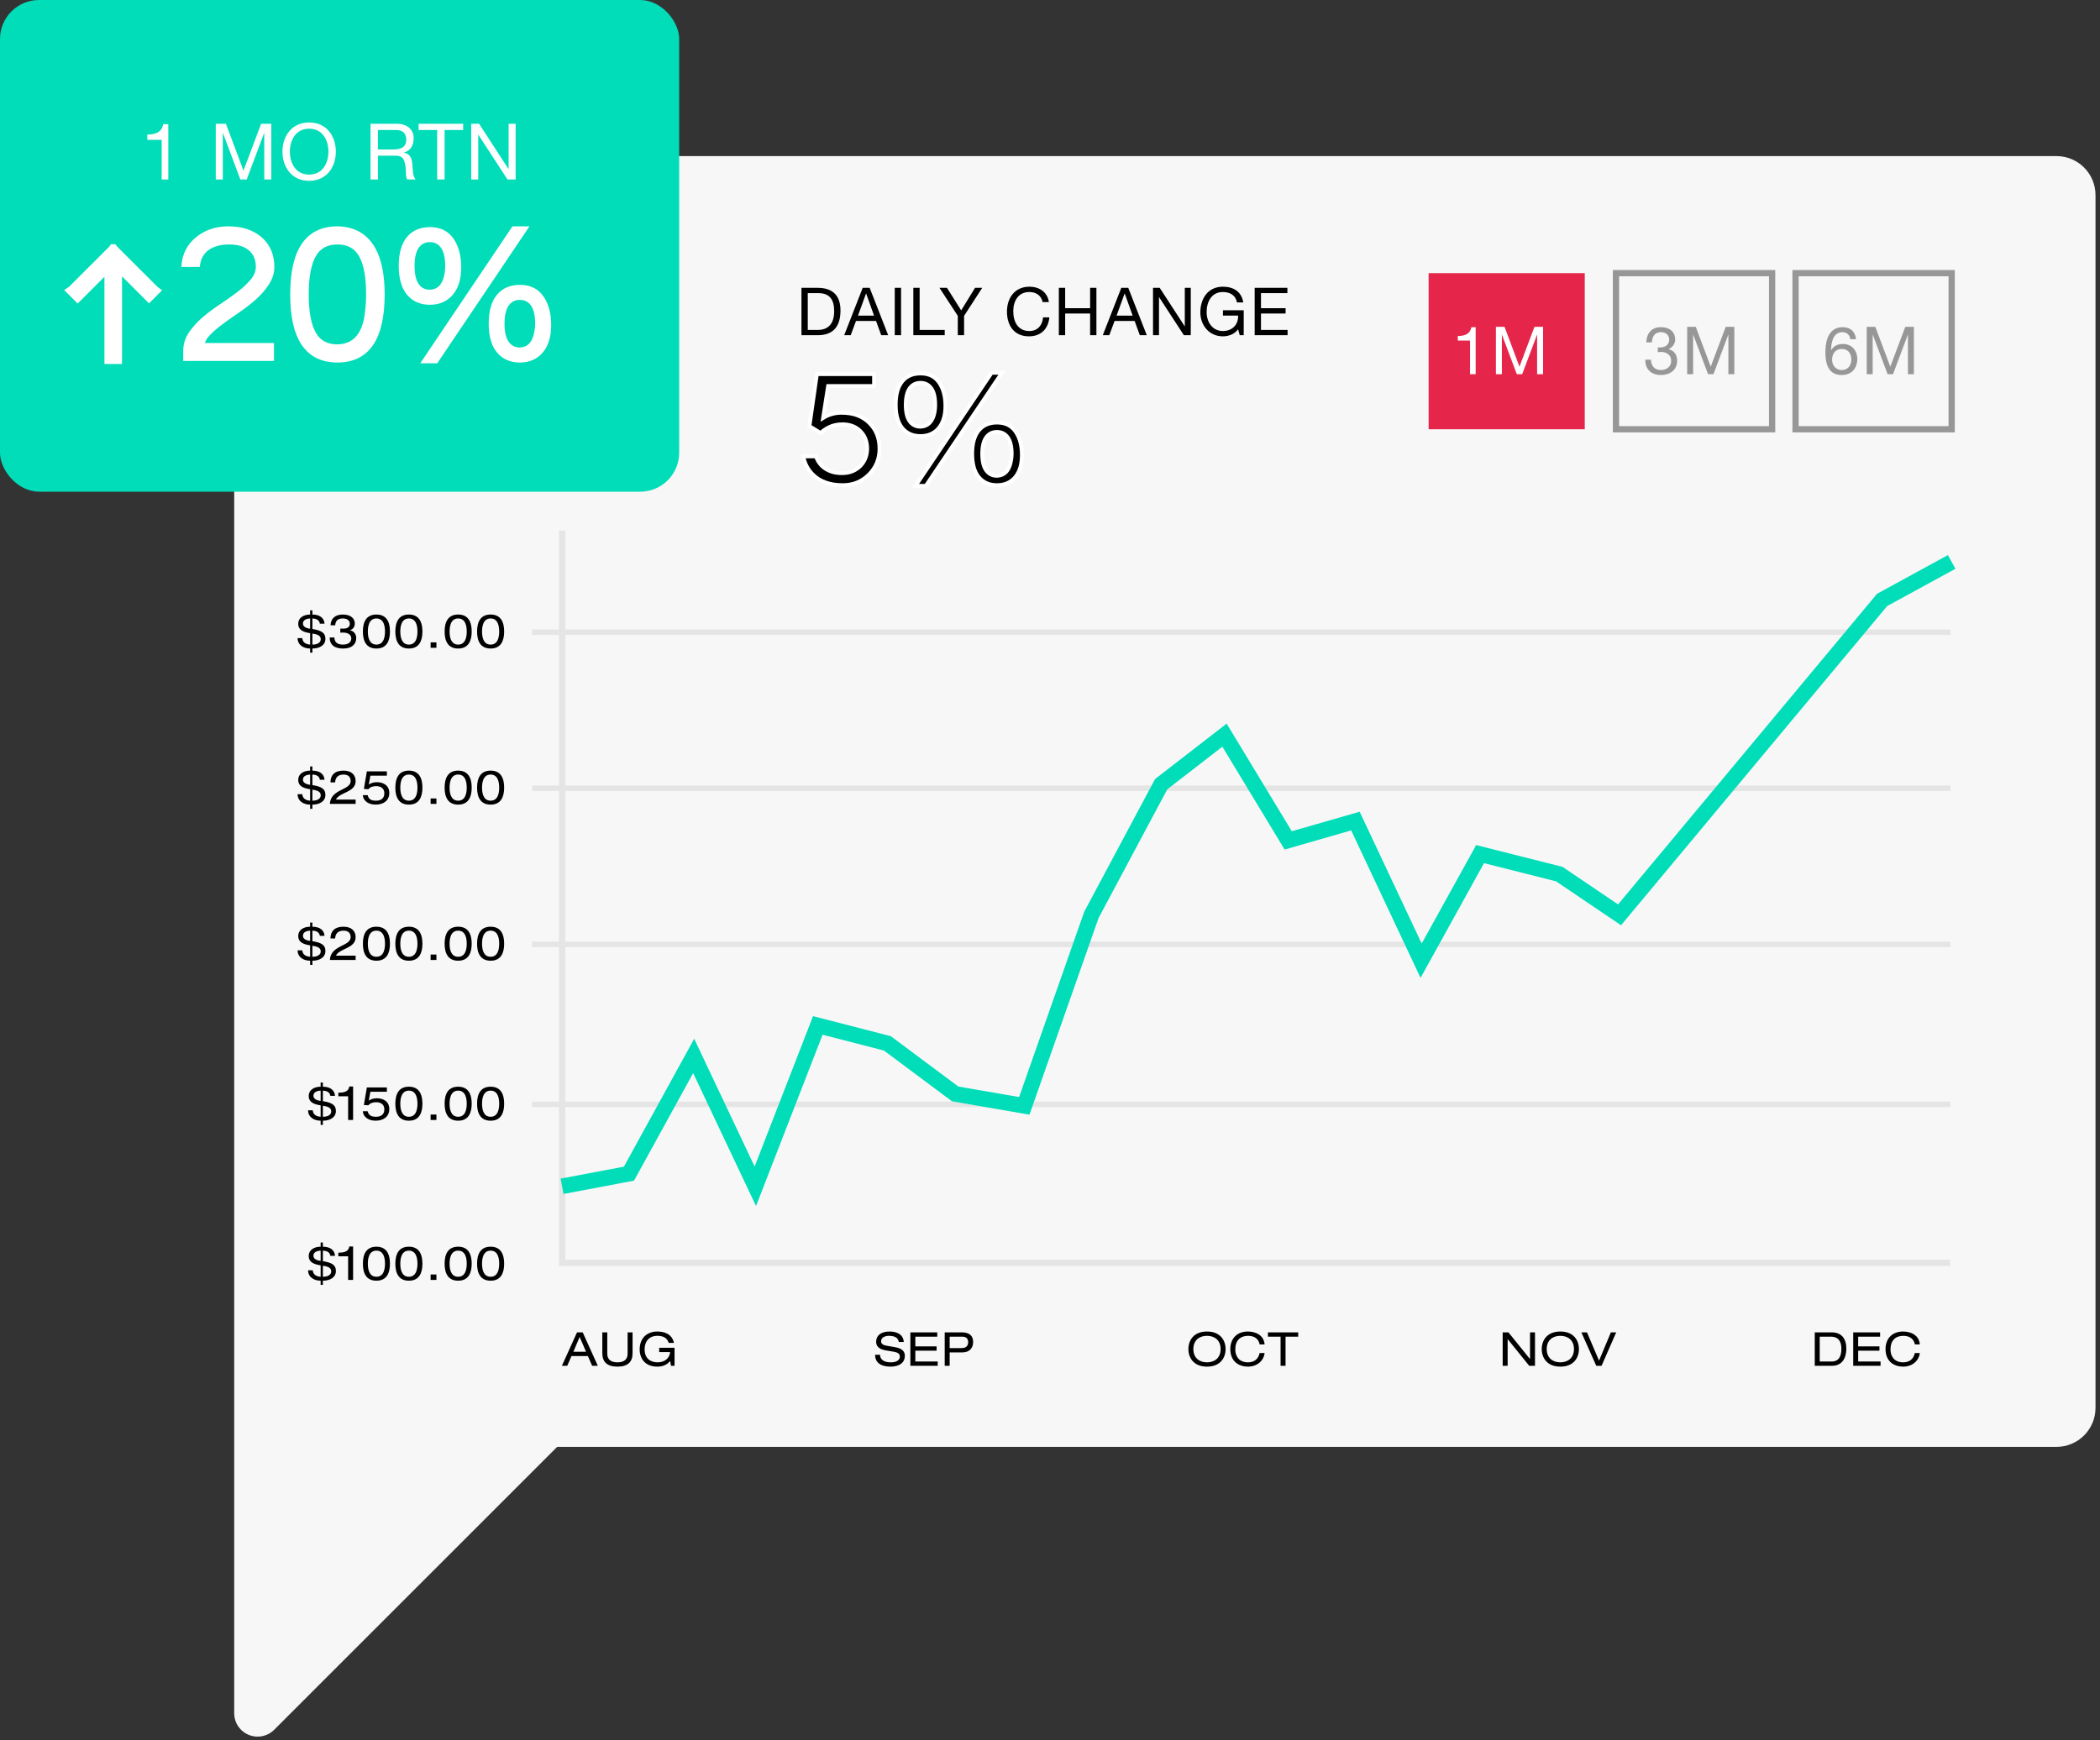 <?xml version="1.0" encoding="UTF-8"?>
<svg width="269px" height="223px" viewBox="0 0 269 223" version="1.1" xmlns="http://www.w3.org/2000/svg" xmlns:xlink="http://www.w3.org/1999/xlink">
    <rect x="0" y="0" width="269" height="223" fill="#333333" stroke="none"/>
    <title>Monthly Return</title>
    <g id="Page-1" stroke="none" stroke-width="1" fill="none" fill-rule="evenodd">
        <g id="Monthly-Return">
            <path d="M268.424,219.514 C268.424,221.171 267.081,222.514 265.424,222.514 C264.628,222.514 263.865,222.198 263.303,221.636 L227.055,185.388 L35,185.388 C32.239,185.388 30,183.149 30,180.388 L30,25 C30,22.239 32.239,20 35,20 L263.424,20 C266.185,20 268.424,22.239 268.424,25 L268.424,219.514 Z" id="Combined-Shape-Copy" fill="#F7F7F7" transform="translate(149.212, 121.257) scale(-1, 1) translate(-149.212, -121.257) "></path>
            <g id="Daily-Change" transform="translate(102, 36)" fill="#000000" fill-rule="nonzero">
                <path d="M5.95,26.17 C7.282,26.17 8.401,25.717 9.307,24.81 C10.214,23.903 10.667,22.798 10.667,21.495 C10.667,20.135 10.228,19.03 9.35,18.18 C8.939,17.769 8.443,17.45 7.862,17.224 C7.282,16.997 6.58,16.884 5.759,16.884 C4.937,16.884 4.165,17.103 3.442,17.543 L3.442,17.543 L4.08,13.463 L9.966,13.463 L9.966,11.933 L2.635,11.933 L1.679,18.605 L3.145,19.498 C3.386,19.214 3.751,18.956 4.239,18.722 C4.728,18.488 5.291,18.371 5.929,18.371 C6.864,18.371 7.622,18.662 8.202,19.243 C8.783,19.823 9.074,20.574 9.074,21.495 C9.074,22.359 8.783,23.096 8.202,23.705 C7.919,23.988 7.583,24.211 7.193,24.374 C6.804,24.537 6.357,24.619 5.854,24.619 C5.351,24.619 4.909,24.555 4.526,24.428 C3.52,24.088 2.855,23.436 2.529,22.473 L2.529,22.473 L0.892,22.473 C1.077,23.422 1.502,24.215 2.167,24.852 C3.074,25.731 4.335,26.17 5.95,26.17 Z M16.599,26.255 L26.353,11.763 L25.014,11.763 L15.261,26.255 L16.599,26.255 Z M15.909,19.88 C16.893,19.88 17.672,19.54 18.246,18.86 C18.82,18.18 19.107,17.231 19.107,16.013 C19.107,14.794 18.845,13.803 18.321,13.038 C17.796,12.258 17.017,11.862 15.983,11.848 C14.949,11.833 14.148,12.166 13.582,12.846 C13.015,13.526 12.732,14.529 12.732,15.853 C12.732,17.178 13.015,18.18 13.582,18.86 C14.148,19.54 14.924,19.88 15.909,19.88 Z M15.919,18.669 C15.324,18.669 14.86,18.435 14.527,17.968 C14.194,17.5 14.028,16.799 14.028,15.864 C14.028,14.929 14.194,14.228 14.527,13.76 C14.86,13.293 15.321,13.059 15.909,13.059 C16.497,13.059 16.957,13.293 17.29,13.76 C17.623,14.228 17.789,14.929 17.789,15.864 C17.789,16.19 17.761,16.515 17.704,16.841 C17.463,18.017 16.868,18.626 15.919,18.669 Z M25.705,26.17 C26.689,26.17 27.469,25.83 28.042,25.15 C28.616,24.47 28.903,23.521 28.903,22.303 C28.903,21.084 28.641,20.093 28.117,19.328 C27.593,18.548 26.813,18.152 25.779,18.138 C24.745,18.123 23.945,18.456 23.378,19.136 C22.811,19.816 22.528,20.819 22.528,22.143 C22.528,23.468 22.811,24.47 23.378,25.15 C23.945,25.83 24.72,26.17 25.705,26.17 Z M25.716,24.959 C25.121,24.959 24.657,24.725 24.324,24.258 C23.991,23.79 23.824,23.089 23.824,22.154 C23.824,21.219 23.991,20.518 24.324,20.05 C24.657,19.583 25.117,19.349 25.705,19.349 C26.293,19.349 26.753,19.583 27.086,20.05 C27.419,20.518 27.586,21.219 27.586,22.154 C27.586,22.48 27.55,22.805 27.479,23.131 C27.253,24.307 26.665,24.916 25.716,24.959 Z" id="5%" stroke="#FFFFFF" stroke-width="0.5"></path>
                <path d="M2.745,6.95 C4.768,6.95 5.661,5.802 5.661,3.771 C5.661,1.816 4.615,0.881 2.745,0.881 L0.663,0.881 L0.663,6.95 L2.745,6.95 Z M2.872,6.269 L1.47,6.27 L1.47,1.561 L2.83,1.561 C4.318,1.561 4.853,2.436 4.853,3.881 C4.853,6.042 3.464,6.257 2.872,6.269 L2.872,6.269 Z M6.97,6.95 L7.65,5.122 L10.217,5.122 L10.88,6.95 L11.772,6.95 L9.401,0.881 L8.508,0.881 L6.137,6.95 L6.97,6.95 Z M9.962,4.442 L7.905,4.442 L8.933,1.612 L8.95,1.612 L9.962,4.442 Z M13.421,6.95 L13.421,0.881 L12.614,0.881 L12.614,6.95 L13.421,6.95 Z M19.014,6.95 L19.014,6.27 L15.801,6.27 L15.801,0.881 L14.994,0.881 L14.994,6.95 L19.014,6.95 Z M21.496,6.95 L21.496,4.468 L23.817,0.881 L22.899,0.881 L21.122,3.771 L19.303,0.881 L18.343,0.881 L20.689,4.468 L20.689,6.95 L21.496,6.95 Z M29.792,7.094 C31.322,7.094 32.266,6.176 32.419,4.663 L31.611,4.663 C31.535,5.666 30.923,6.414 29.86,6.414 C28.407,6.414 27.795,5.258 27.795,3.873 C27.795,2.606 28.407,1.416 29.852,1.416 C30.693,1.416 31.382,1.85 31.552,2.708 L32.359,2.708 C32.172,1.416 31.127,0.736 29.86,0.736 C27.99,0.736 26.987,2.173 26.987,3.932 C26.987,5.7 27.905,7.094 29.792,7.094 Z M34.442,6.95 L34.442,4.17 L37.638,4.17 L37.638,6.95 L38.445,6.95 L38.445,0.881 L37.638,0.881 L37.638,3.49 L34.442,3.49 L34.442,0.881 L33.634,0.881 L33.634,6.95 L34.442,6.95 Z M40.094,6.95 L40.774,5.122 L43.341,5.122 L44.004,6.95 L44.897,6.95 L42.525,0.881 L41.633,0.881 L39.261,6.95 L40.094,6.95 Z M43.086,4.442 L41.029,4.442 L42.058,1.612 L42.075,1.612 L43.086,4.442 Z M46.461,6.95 L46.461,2.079 L46.478,2.079 L49.648,6.95 L50.532,6.95 L50.532,0.881 L49.767,0.881 L49.767,5.802 L49.75,5.802 L46.554,0.881 L45.696,0.881 L45.696,6.95 L46.461,6.95 Z M54.646,7.094 C55.36,7.094 56.125,6.831 56.593,6.193 L56.805,6.95 L57.315,6.95 L57.315,3.754 L54.655,3.754 L54.655,4.434 L56.593,4.434 C56.644,5.539 55.896,6.414 54.646,6.414 C53.295,6.414 52.564,5.258 52.564,3.992 C52.564,2.691 53.176,1.416 54.646,1.416 C55.547,1.416 56.287,1.833 56.448,2.751 L57.256,2.751 C57.026,1.331 55.972,0.736 54.646,0.736 C52.725,0.736 51.756,2.266 51.756,4.034 C51.756,5.615 52.836,7.094 54.646,7.094 Z M62.934,6.95 L62.934,6.27 L59.525,6.27 L59.525,4.17 L62.679,4.17 L62.679,3.49 L59.525,3.49 L59.525,1.561 L62.908,1.561 L62.908,0.881 L58.718,0.881 L58.718,6.95 L62.934,6.95 Z" id="DAILYCHANGE"></path>
            </g>
            <g id="Group-4">
                <rect id="Rectangle-Copy-4" fill="#00DDB8" x="0" y="0" width="87" height="63" rx="5"></rect>
                <path d="M34.845,46 L34.845,44.2 L25.945,44.2 C25.995,43.717 26.249,43.237 26.707,42.763 C27.165,42.288 27.728,41.804 28.395,41.312 C29.061,40.821 29.774,40.317 30.532,39.8 C31.29,39.283 31.995,38.733 32.645,38.15 C33.295,37.567 33.832,36.942 34.257,36.275 C34.682,35.608 34.895,34.917 34.895,34.2 C34.895,32.733 34.403,31.55 33.42,30.65 C32.386,29.717 30.995,29.25 29.245,29.25 C27.711,29.25 26.403,29.683 25.32,30.55 C24.236,31.417 23.628,32.55 23.495,33.95 L23.495,33.95 L25.37,33.95 C25.503,33.017 25.915,32.304 26.607,31.812 C27.299,31.321 28.22,31.075 29.37,31.075 C30.52,31.075 31.415,31.35 32.057,31.9 C32.699,32.45 33.02,33.208 33.02,34.175 C33.02,34.808 32.79,35.4 32.332,35.95 C31.874,36.5 31.299,37.042 30.607,37.575 C29.915,38.108 29.17,38.638 28.37,39.163 C27.57,39.688 26.824,40.246 26.132,40.837 C25.44,41.429 24.865,42.062 24.407,42.737 C23.949,43.413 23.72,44.158 23.72,44.975 L23.72,44.975 L23.72,46 L34.845,46 Z M43.223,46.2 C47.09,46.2 49.023,43.375 49.023,37.725 C49.023,35.242 48.632,33.3 47.848,31.9 C46.865,30.167 45.323,29.283 43.223,29.25 C39.357,29.25 37.423,32.075 37.423,37.725 C37.423,43.375 39.357,46.2 43.223,46.2 Z M43.223,44.375 C41.84,44.375 40.84,43.825 40.223,42.725 C39.607,41.625 39.298,39.958 39.298,37.725 C39.298,35.492 39.607,33.825 40.223,32.725 C40.84,31.625 41.84,31.075 43.223,31.075 C44.607,31.075 45.607,31.625 46.223,32.725 C46.84,33.825 47.148,35.492 47.148,37.725 C47.148,38.492 47.098,39.267 46.998,40.05 C46.682,42.883 45.423,44.325 43.223,44.375 Z M55.877,46.3 L67.352,29.25 L65.777,29.25 L54.302,46.3 L55.877,46.3 Z M55.064,38.8 C56.223,38.8 57.139,38.4 57.814,37.6 C58.489,36.8 58.827,35.683 58.827,34.25 C58.827,32.817 58.518,31.65 57.902,30.75 C57.285,29.833 56.368,29.367 55.152,29.35 C53.935,29.333 52.993,29.725 52.327,30.525 C51.66,31.325 51.327,32.504 51.327,34.062 C51.327,35.621 51.66,36.8 52.327,37.6 C52.993,38.4 53.906,38.8 55.064,38.8 Z M55.077,37.375 C54.377,37.375 53.831,37.1 53.439,36.55 C53.048,36 52.852,35.175 52.852,34.075 C52.852,32.975 53.048,32.15 53.439,31.6 C53.831,31.05 54.373,30.775 55.064,30.775 C55.756,30.775 56.298,31.05 56.689,31.6 C57.081,32.15 57.277,32.975 57.277,34.075 C57.277,34.458 57.243,34.842 57.177,35.225 C56.893,36.608 56.193,37.325 55.077,37.375 Z M66.589,46.2 C67.748,46.2 68.664,45.8 69.339,45 C70.014,44.2 70.352,43.083 70.352,41.65 C70.352,40.217 70.043,39.05 69.427,38.15 C68.81,37.233 67.893,36.767 66.677,36.75 C65.46,36.733 64.518,37.125 63.852,37.925 C63.185,38.725 62.852,39.904 62.852,41.462 C62.852,43.021 63.185,44.2 63.852,45 C64.518,45.8 65.431,46.2 66.589,46.2 Z M66.602,44.775 C65.902,44.775 65.356,44.5 64.964,43.95 C64.573,43.4 64.377,42.575 64.377,41.475 C64.377,40.375 64.573,39.55 64.964,39 C65.356,38.45 65.898,38.175 66.589,38.175 C67.281,38.175 67.823,38.45 68.214,39 C68.606,39.55 68.802,40.375 68.802,41.475 C68.802,41.858 68.76,42.242 68.677,42.625 C68.41,44.008 67.718,44.725 66.602,44.775 Z" id="20%" stroke="#FFFFFF" stroke-width="0.5" fill="#FFFFFF" fill-rule="nonzero"></path>
                <path d="M21.56,23 L21.56,15.91 L20.91,15.91 C20.72,16.98 19.84,17.24 18.87,17.24 L18.87,17.92 L20.71,17.92 L20.71,23 L21.56,23 Z M28.54,23 L28.54,17.06 L28.56,17.06 L30.79,23 L31.6,23 L33.83,17.06 L33.85,17.06 L33.85,23 L34.75,23 L34.75,15.86 L33.45,15.86 L31.19,21.86 L28.94,15.86 L27.64,15.86 L27.64,23 L28.54,23 Z M39.6,23.17 C41.87,23.17 43.02,21.37 43.02,19.43 C43.02,17.49 41.87,15.69 39.6,15.69 C37.33,15.69 36.18,17.49 36.18,19.43 C36.18,21.37 37.33,23.17 39.6,23.17 Z M39.6,22.37 C37.86,22.37 37.13,20.87 37.13,19.43 C37.13,17.99 37.86,16.49 39.6,16.49 C41.34,16.49 42.07,17.99 42.07,19.43 C42.07,20.87 41.34,22.37 39.6,22.37 Z M48.41,23 L48.41,19.95 L50.73,19.95 C51.65,19.95 51.82,20.54 51.92,21.24 C52.06,21.94 51.91,22.71 52.18,23 L53.24,23 C52.84,22.51 52.88,21.73 52.82,21.03 C52.75,20.33 52.58,19.72 51.75,19.56 L51.75,19.54 C52.61,19.3 52.99,18.59 52.99,17.73 C52.99,16.59 52.16,15.86 50.82,15.86 L47.46,15.86 L47.46,23 L48.41,23 Z M50.39,19.15 L48.41,19.15 L48.41,16.66 L50.77,16.66 C51.66,16.66 52.04,17.18 52.04,17.88 C52.04,18.92 51.28,19.15 50.39,19.15 Z M56.95,23 L56.95,16.66 L59.33,16.66 L59.33,15.86 L53.62,15.86 L53.62,16.66 L56,16.66 L56,23 L56.95,23 Z M61.26,23 L61.26,17.27 L61.28,17.27 L65.01,23 L66.05,23 L66.05,15.86 L65.15,15.86 L65.15,21.65 L65.13,21.65 L61.37,15.86 L60.36,15.86 L60.36,23 L61.26,23 Z" id="1MORTN" fill="#FFFFFF" fill-rule="nonzero"></path>
                <path d="M7.33,38.349 C7.913,38.348 8.495,38.348 9.078,38.347 C9.661,38.347 10.243,38.346 10.826,38.346 C15.428,38.346 14.37,38.346 18.972,38.346 L19.21,38.346 C17.892,37.027 16.584,35.719 15.283,34.418 C15.609,34.092 15.898,33.803 16.231,33.47 C16.268,33.525 16.301,33.6 16.356,33.654 C18.067,35.369 19.779,37.083 21.493,38.796 C21.546,38.848 21.611,38.889 21.67,38.935 L21.67,39.014 C21.611,39.06 21.546,39.1 21.493,39.153 C19.779,40.866 18.067,42.58 16.355,44.294 C16.301,44.349 16.261,44.418 16.222,44.47 C15.898,44.146 15.609,43.857 15.308,43.556 C16.608,42.257 17.914,40.951 19.263,39.603 L18.992,39.603 C16.147,39.603 13.302,39.603 10.458,39.603 C7.613,39.603 10.429,39.603 7.584,39.603 C7.499,39.603 7.415,39.601 7.33,39.6 L7.33,38.349 Z" id="Fill-1" stroke="#FFFFFF" fill="#FFFFFF" transform="translate(14.5, 38.97) rotate(270) translate(-14.5, -38.97) "></path>
            </g>
            <g id="Group-5" transform="translate(68, 68)">
                <polyline id="Path-5" stroke="#E5E5E5" stroke-width="0.8" points="4 0 4 93.803 181.802 93.803"></polyline>
                <line x1="0.511" y1="73.5" x2="181.489" y2="73.5" id="Line" stroke="#E5E5E5" stroke-width="0.7" stroke-linecap="square"></line>
                <line x1="0.511" y1="53" x2="181.489" y2="53" id="Line-Copy" stroke="#E5E5E5" stroke-width="0.7" stroke-linecap="square"></line>
                <line x1="0.511" y1="33" x2="181.489" y2="33" id="Line-Copy-2" stroke="#E5E5E5" stroke-width="0.7" stroke-linecap="square"></line>
                <line x1="0.511" y1="13" x2="181.489" y2="13" id="Line-Copy-3" stroke="#E5E5E5" stroke-width="0.7" stroke-linecap="square"></line>
                <polyline id="Path-6" stroke="#00DDB8" stroke-width="2" points="4 84 12.567 82.381 20.856 67.298 28.754 84 36.758 63.39 45.663 65.684 54.351 72.163 63.206 73.695 71.806 49.217 80.743 32.475 88.853 26.196 97.014 39.681 105.623 37.204 114.039 55.098 121.592 41.438 131.734 43.997 139.457 49.217 173.085 8.871 182 4"></polyline>
            </g>
            <path d="M41.36,164.63 L41.36,164.096 C42.2,164.096 43.028,163.73 43.028,162.842 C43.028,162.092 42.536,161.786 41.36,161.594 L41.36,160.244 C41.906,160.268 42.26,160.472 42.314,160.91 L42.914,160.91 C42.86,160.238 42.392,159.752 41.36,159.74 L41.36,159.206 L41.072,159.206 L41.072,159.74 C40.352,159.74 39.548,160.07 39.548,160.94 C39.548,161.81 40.364,162.014 41.072,162.128 L41.072,163.592 C40.25,163.544 40.088,163.064 40.064,162.764 L39.464,162.764 C39.47,163.634 40.208,164.096 41.072,164.096 L41.072,164.63 L41.36,164.63 Z M41.072,161.558 C40.484,161.492 40.148,161.258 40.148,160.898 C40.148,160.49 40.502,160.274 41.072,160.244 L41.072,161.558 Z M41.36,163.592 L41.36,162.182 C42.14,162.284 42.428,162.512 42.428,162.908 C42.428,163.286 42.092,163.592 41.36,163.592 Z M45.23,164 L45.23,159.716 L44.732,159.716 C44.708,159.998 44.552,160.502 43.484,160.502 L43.34,160.502 L43.34,160.97 L44.594,160.97 L44.594,164 L45.23,164 Z M48.218,164.096 C49.538,164.096 49.952,163.112 49.952,161.918 C49.952,160.724 49.538,159.74 48.218,159.74 C46.898,159.74 46.484,160.724 46.484,161.918 C46.484,163.112 46.898,164.096 48.218,164.096 Z M48.218,163.592 C47.243,163.592 47.13,162.531 47.121,161.998 L47.12,161.918 C47.12,161.42 47.192,160.244 48.218,160.244 C49.244,160.244 49.316,161.42 49.316,161.918 C49.316,162.416 49.244,163.592 48.218,163.592 Z M52.376,164.096 C53.696,164.096 54.11,163.112 54.11,161.918 C54.11,160.724 53.696,159.74 52.376,159.74 C51.056,159.74 50.642,160.724 50.642,161.918 C50.642,163.112 51.056,164.096 52.376,164.096 Z M52.376,163.592 C51.401,163.592 51.288,162.531 51.279,161.998 L51.278,161.918 C51.278,161.42 51.35,160.244 52.376,160.244 C53.402,160.244 53.474,161.42 53.474,161.918 C53.474,162.416 53.402,163.592 52.376,163.592 Z M55.904,164 L55.904,163.304 L55.16,163.304 L55.16,164 L55.904,164 Z M58.688,164.096 C60.008,164.096 60.422,163.112 60.422,161.918 C60.422,160.724 60.008,159.74 58.688,159.74 C57.368,159.74 56.954,160.724 56.954,161.918 C56.954,163.112 57.368,164.096 58.688,164.096 Z M58.688,163.592 C57.713,163.592 57.6,162.531 57.591,161.998 L57.59,161.918 C57.59,161.42 57.662,160.244 58.688,160.244 C59.714,160.244 59.786,161.42 59.786,161.918 C59.786,162.416 59.714,163.592 58.688,163.592 Z M62.846,164.096 C64.166,164.096 64.58,163.112 64.58,161.918 C64.58,160.724 64.166,159.74 62.846,159.74 C61.526,159.74 61.112,160.724 61.112,161.918 C61.112,163.112 61.526,164.096 62.846,164.096 Z M62.846,163.592 C61.871,163.592 61.758,162.531 61.749,161.998 L61.748,161.918 C61.748,161.42 61.82,160.244 62.846,160.244 C63.872,160.244 63.944,161.42 63.944,161.918 C63.944,162.416 63.872,163.592 62.846,163.592 Z" id="$100.00" fill="#000000" fill-rule="nonzero"></path>
            <path d="M72.66,175 L73.206,173.752 L75.306,173.752 L75.852,175 L76.578,175 L74.64,170.716 L73.914,170.716 L71.976,175 L72.66,175 Z M75.072,173.2 L73.446,173.2 L74.25,171.304 L75.072,173.2 Z M79.092,175.108 C80.394,175.108 81.03,174.526 81.03,173.38 L81.03,170.716 L80.394,170.716 L80.394,173.458 C80.394,174.232 79.878,174.556 79.092,174.556 C78.306,174.556 77.79,174.232 77.79,173.458 L77.79,170.716 L77.154,170.716 L77.154,173.38 C77.154,174.526 77.79,175.108 79.092,175.108 Z M84.198,175.108 C85.104,175.108 85.56,174.718 85.842,174.388 L85.95,175 L86.406,175 L86.406,172.69 L84.438,172.69 L84.438,173.242 L85.842,173.242 C85.776,174.004 85.17,174.556 84.24,174.556 C83.346,174.556 82.572,174.088 82.572,172.876 C82.572,171.964 83.076,171.16 84.21,171.16 C85.02,171.16 85.464,171.472 85.662,172.066 L86.334,172.066 C86.064,170.884 85.062,170.608 84.18,170.608 C83.07,170.608 81.936,171.274 81.936,172.93 C81.936,173.872 82.482,175.108 84.198,175.108 Z" id="AUG" fill="#000000" fill-rule="nonzero"></path>
            <path d="M114.064,175.108 C114.928,175.108 115.906,174.796 115.906,173.704 C115.906,172.828 114.952,172.666 114.616,172.606 L113.566,172.426 C113.038,172.336 112.864,172.126 112.864,171.862 C112.864,171.358 113.392,171.16 113.86,171.16 C114.886,171.16 115.078,171.616 115.132,171.952 L115.768,171.952 C115.708,170.92 114.802,170.608 113.944,170.608 C112.846,170.608 112.228,171.13 112.228,171.91 C112.228,172.744 112.99,172.948 113.5,173.032 L114.472,173.194 C114.964,173.278 115.27,173.44 115.27,173.83 C115.27,174.298 114.79,174.556 114.112,174.556 C113.464,174.556 112.744,174.358 112.732,173.59 L112.096,173.59 C112.096,174.772 113.098,175.108 114.064,175.108 Z M120.118,175 L120.118,174.448 L117.25,174.448 L117.25,173.062 L119.974,173.062 L119.974,172.51 L117.25,172.51 L117.25,171.268 L120.058,171.268 L120.058,170.716 L116.614,170.716 L116.614,175 L120.118,175 Z M121.648,175 L121.648,173.284 L123.262,173.284 C124.162,173.284 124.654,172.75 124.654,171.946 C124.654,171.148 124.162,170.716 123.22,170.716 L121.012,170.716 L121.012,175 L121.648,175 Z M123.178,172.732 L121.648,172.732 L121.648,171.268 L123.292,171.268 C123.778,171.268 124.018,171.55 124.018,171.958 C124.018,172.39 123.808,172.732 123.178,172.732 Z" id="SEP" fill="#000000" fill-rule="nonzero"></path>
            <path d="M154.61,175.108 C156.332,175.108 156.992,173.956 156.992,172.858 C156.992,171.76 156.332,170.608 154.61,170.608 C152.888,170.608 152.228,171.76 152.228,172.858 C152.228,173.956 152.888,175.108 154.61,175.108 Z M154.61,174.556 C153.632,174.556 152.864,173.992 152.864,172.858 C152.864,171.724 153.632,171.16 154.61,171.16 C155.588,171.16 156.356,171.724 156.356,172.858 C156.356,173.992 155.588,174.556 154.61,174.556 Z M159.848,175.108 C161.072,175.108 161.888,174.31 161.99,173.362 L161.354,173.362 C161.174,174.196 160.604,174.556 159.854,174.556 C158.672,174.556 158.234,173.722 158.234,172.912 C158.234,171.742 158.876,171.16 159.89,171.16 C160.79,171.16 161.258,171.664 161.354,172.258 L161.99,172.258 C161.882,170.974 160.7,170.608 159.842,170.608 C158.378,170.608 157.598,171.598 157.598,172.846 C157.598,174.514 158.768,175.108 159.848,175.108 Z M164.672,175 L164.672,171.268 L166.292,171.268 L166.292,170.716 L162.416,170.716 L162.416,171.268 L164.036,171.268 L164.036,175 L164.672,175 Z" id="OCT" fill="#000000" fill-rule="nonzero"></path>
            <path d="M193.122,175 L193.122,171.592 L193.134,171.592 L195.888,175 L196.626,175 L196.626,170.716 L195.99,170.716 L195.99,174.124 L195.978,174.124 L193.224,170.716 L192.486,170.716 L192.486,175 L193.122,175 Z M199.872,175.108 C201.594,175.108 202.254,173.956 202.254,172.858 C202.254,171.76 201.594,170.608 199.872,170.608 C198.15,170.608 197.49,171.76 197.49,172.858 C197.49,173.956 198.15,175.108 199.872,175.108 Z M199.872,174.556 C198.894,174.556 198.126,173.992 198.126,172.858 C198.126,171.724 198.894,171.16 199.872,171.16 C200.85,171.16 201.618,171.724 201.618,172.858 C201.618,173.992 200.85,174.556 199.872,174.556 Z M205.152,175 L207.03,170.716 L206.346,170.716 L204.828,174.34 L203.286,170.716 L202.566,170.716 L204.474,175 L205.152,175 Z" id="NOV" fill="#000000" fill-rule="nonzero"></path>
            <path d="M234.67,175 C235.984,175 236.506,173.992 236.506,172.798 C236.506,171.556 235.918,170.716 234.634,170.716 L232.462,170.716 L232.462,175 L234.67,175 Z M234.64,174.448 L233.098,174.448 L233.098,171.268 L234.52,171.268 C235.624,171.268 235.87,172.054 235.87,172.81 C235.87,173.572 235.684,174.448 234.64,174.448 Z M240.892,175 L240.892,174.448 L238.024,174.448 L238.024,173.062 L240.748,173.062 L240.748,172.51 L238.024,172.51 L238.024,171.268 L240.832,171.268 L240.832,170.716 L237.388,170.716 L237.388,175 L240.892,175 Z M243.778,175.108 C245.002,175.108 245.818,174.31 245.92,173.362 L245.284,173.362 C245.104,174.196 244.534,174.556 243.784,174.556 C242.602,174.556 242.164,173.722 242.164,172.912 C242.164,171.742 242.806,171.16 243.82,171.16 C244.72,171.16 245.188,171.664 245.284,172.258 L245.92,172.258 C245.812,170.974 244.63,170.608 243.772,170.608 C242.308,170.608 241.528,171.598 241.528,172.846 C241.528,174.514 242.698,175.108 243.778,175.108 Z" id="DEC" fill="#000000" fill-rule="nonzero"></path>
            <path d="M41.36,144.13 L41.36,143.596 C42.2,143.596 43.028,143.23 43.028,142.342 C43.028,141.592 42.536,141.286 41.36,141.094 L41.36,139.744 C41.906,139.768 42.26,139.972 42.314,140.41 L42.914,140.41 C42.86,139.738 42.392,139.252 41.36,139.24 L41.36,138.706 L41.072,138.706 L41.072,139.24 C40.352,139.24 39.548,139.57 39.548,140.44 C39.548,141.31 40.364,141.514 41.072,141.628 L41.072,143.092 C40.25,143.044 40.088,142.564 40.064,142.264 L39.464,142.264 C39.47,143.134 40.208,143.596 41.072,143.596 L41.072,144.13 L41.36,144.13 Z M41.072,141.058 C40.484,140.992 40.148,140.758 40.148,140.398 C40.148,139.99 40.502,139.774 41.072,139.744 L41.072,141.058 Z M41.36,143.092 L41.36,141.682 C42.14,141.784 42.428,142.012 42.428,142.408 C42.428,142.786 42.092,143.092 41.36,143.092 Z M45.23,143.5 L45.23,139.216 L44.732,139.216 C44.708,139.498 44.552,140.002 43.484,140.002 L43.34,140.002 L43.34,140.47 L44.594,140.47 L44.594,143.5 L45.23,143.5 Z M48.116,143.596 C49.202,143.596 49.868,143.008 49.868,142.114 C49.868,141.034 48.974,140.722 48.266,140.722 C47.888,140.722 47.54,140.818 47.24,141.022 L47.444,139.888 L49.556,139.888 L49.556,139.336 L46.994,139.336 L46.61,141.586 L47.186,141.622 C47.426,141.328 47.804,141.226 48.182,141.226 C48.764,141.226 49.232,141.502 49.232,142.138 C49.232,142.888 48.698,143.092 48.164,143.092 C47.528,143.092 47.222,142.894 47.096,142.384 L46.478,142.384 C46.514,143.068 47.144,143.596 48.116,143.596 Z M52.376,143.596 C53.696,143.596 54.11,142.612 54.11,141.418 C54.11,140.224 53.696,139.24 52.376,139.24 C51.056,139.24 50.642,140.224 50.642,141.418 C50.642,142.612 51.056,143.596 52.376,143.596 Z M52.376,143.092 C51.401,143.092 51.288,142.031 51.279,141.498 L51.278,141.418 C51.278,140.92 51.35,139.744 52.376,139.744 C53.402,139.744 53.474,140.92 53.474,141.418 C53.474,141.916 53.402,143.092 52.376,143.092 Z M55.904,143.5 L55.904,142.804 L55.16,142.804 L55.16,143.5 L55.904,143.5 Z M58.688,143.596 C60.008,143.596 60.422,142.612 60.422,141.418 C60.422,140.224 60.008,139.24 58.688,139.24 C57.368,139.24 56.954,140.224 56.954,141.418 C56.954,142.612 57.368,143.596 58.688,143.596 Z M58.688,143.092 C57.713,143.092 57.6,142.031 57.591,141.498 L57.59,141.418 C57.59,140.92 57.662,139.744 58.688,139.744 C59.714,139.744 59.786,140.92 59.786,141.418 C59.786,141.916 59.714,143.092 58.688,143.092 Z M62.846,143.596 C64.166,143.596 64.58,142.612 64.58,141.418 C64.58,140.224 64.166,139.24 62.846,139.24 C61.526,139.24 61.112,140.224 61.112,141.418 C61.112,142.612 61.526,143.596 62.846,143.596 Z M62.846,143.092 C61.871,143.092 61.758,142.031 61.749,141.498 L61.748,141.418 C61.748,140.92 61.82,139.744 62.846,139.744 C63.872,139.744 63.944,140.92 63.944,141.418 C63.944,141.916 63.872,143.092 62.846,143.092 Z" id="$150.00" fill="#000000" fill-rule="nonzero"></path>
            <path d="M40.016,123.63 L40.016,123.096 C40.856,123.096 41.684,122.73 41.684,121.842 C41.684,121.092 41.192,120.786 40.016,120.594 L40.016,119.244 C40.562,119.268 40.916,119.472 40.97,119.91 L41.57,119.91 C41.516,119.238 41.048,118.752 40.016,118.74 L40.016,118.206 L39.728,118.206 L39.728,118.74 C39.008,118.74 38.204,119.07 38.204,119.94 C38.204,120.81 39.02,121.014 39.728,121.128 L39.728,122.592 C38.906,122.544 38.744,122.064 38.72,121.764 L38.12,121.764 C38.126,122.634 38.864,123.096 39.728,123.096 L39.728,123.63 L40.016,123.63 Z M39.728,120.558 C39.14,120.492 38.804,120.258 38.804,119.898 C38.804,119.49 39.158,119.274 39.728,119.244 L39.728,120.558 Z M40.016,122.592 L40.016,121.182 C40.796,121.284 41.084,121.512 41.084,121.908 C41.084,122.286 40.748,122.592 40.016,122.592 Z M45.554,123 L45.554,122.448 L43.028,122.448 C43.514,121.482 45.554,121.542 45.554,120.078 C45.554,119.316 45.062,118.74 43.982,118.74 C42.836,118.74 42.332,119.364 42.332,120.246 L42.932,120.246 C42.95,119.658 43.268,119.244 44.018,119.244 C44.504,119.244 44.918,119.466 44.918,120.072 C44.918,121.29 42.374,121.05 42.254,123 L45.554,123 Z M48.218,123.096 C49.538,123.096 49.952,122.112 49.952,120.918 C49.952,119.724 49.538,118.74 48.218,118.74 C46.898,118.74 46.484,119.724 46.484,120.918 C46.484,122.112 46.898,123.096 48.218,123.096 Z M48.218,122.592 C47.243,122.592 47.13,121.531 47.121,120.998 L47.12,120.918 C47.12,120.42 47.192,119.244 48.218,119.244 C49.244,119.244 49.316,120.42 49.316,120.918 C49.316,121.416 49.244,122.592 48.218,122.592 Z M52.376,123.096 C53.696,123.096 54.11,122.112 54.11,120.918 C54.11,119.724 53.696,118.74 52.376,118.74 C51.056,118.74 50.642,119.724 50.642,120.918 C50.642,122.112 51.056,123.096 52.376,123.096 Z M52.376,122.592 C51.401,122.592 51.288,121.531 51.279,120.998 L51.278,120.918 C51.278,120.42 51.35,119.244 52.376,119.244 C53.402,119.244 53.474,120.42 53.474,120.918 C53.474,121.416 53.402,122.592 52.376,122.592 Z M55.904,123 L55.904,122.304 L55.16,122.304 L55.16,123 L55.904,123 Z M58.688,123.096 C60.008,123.096 60.422,122.112 60.422,120.918 C60.422,119.724 60.008,118.74 58.688,118.74 C57.368,118.74 56.954,119.724 56.954,120.918 C56.954,122.112 57.368,123.096 58.688,123.096 Z M58.688,122.592 C57.713,122.592 57.6,121.531 57.591,120.998 L57.59,120.918 C57.59,120.42 57.662,119.244 58.688,119.244 C59.714,119.244 59.786,120.42 59.786,120.918 C59.786,121.416 59.714,122.592 58.688,122.592 Z M62.846,123.096 C64.166,123.096 64.58,122.112 64.58,120.918 C64.58,119.724 64.166,118.74 62.846,118.74 C61.526,118.74 61.112,119.724 61.112,120.918 C61.112,122.112 61.526,123.096 62.846,123.096 Z M62.846,122.592 C61.871,122.592 61.758,121.531 61.749,120.998 L61.748,120.918 C61.748,120.42 61.82,119.244 62.846,119.244 C63.872,119.244 63.944,120.42 63.944,120.918 C63.944,121.416 63.872,122.592 62.846,122.592 Z" id="$200.00" fill="#000000" fill-rule="nonzero"></path>
            <path d="M40.016,103.63 L40.016,103.096 C40.856,103.096 41.684,102.73 41.684,101.842 C41.684,101.092 41.192,100.786 40.016,100.594 L40.016,99.244 C40.562,99.268 40.916,99.472 40.97,99.91 L41.57,99.91 C41.516,99.238 41.048,98.752 40.016,98.74 L40.016,98.206 L39.728,98.206 L39.728,98.74 C39.008,98.74 38.204,99.07 38.204,99.94 C38.204,100.81 39.02,101.014 39.728,101.128 L39.728,102.592 C38.906,102.544 38.744,102.064 38.72,101.764 L38.12,101.764 C38.126,102.634 38.864,103.096 39.728,103.096 L39.728,103.63 L40.016,103.63 Z M39.728,100.558 C39.14,100.492 38.804,100.258 38.804,99.898 C38.804,99.49 39.158,99.274 39.728,99.244 L39.728,100.558 Z M40.016,102.592 L40.016,101.182 C40.796,101.284 41.084,101.512 41.084,101.908 C41.084,102.286 40.748,102.592 40.016,102.592 Z M45.554,103 L45.554,102.448 L43.028,102.448 C43.514,101.482 45.554,101.542 45.554,100.078 C45.554,99.316 45.062,98.74 43.982,98.74 C42.836,98.74 42.332,99.364 42.332,100.246 L42.932,100.246 C42.95,99.658 43.268,99.244 44.018,99.244 C44.504,99.244 44.918,99.466 44.918,100.072 C44.918,101.29 42.374,101.05 42.254,103 L45.554,103 Z M48.116,103.096 C49.202,103.096 49.868,102.508 49.868,101.614 C49.868,100.534 48.974,100.222 48.266,100.222 C47.888,100.222 47.54,100.318 47.24,100.522 L47.444,99.388 L49.556,99.388 L49.556,98.836 L46.994,98.836 L46.61,101.086 L47.186,101.122 C47.426,100.828 47.804,100.726 48.182,100.726 C48.764,100.726 49.232,101.002 49.232,101.638 C49.232,102.388 48.698,102.592 48.164,102.592 C47.528,102.592 47.222,102.394 47.096,101.884 L46.478,101.884 C46.514,102.568 47.144,103.096 48.116,103.096 Z M52.376,103.096 C53.696,103.096 54.11,102.112 54.11,100.918 C54.11,99.724 53.696,98.74 52.376,98.74 C51.056,98.74 50.642,99.724 50.642,100.918 C50.642,102.112 51.056,103.096 52.376,103.096 Z M52.376,102.592 C51.401,102.592 51.288,101.531 51.279,100.998 L51.278,100.918 C51.278,100.42 51.35,99.244 52.376,99.244 C53.402,99.244 53.474,100.42 53.474,100.918 C53.474,101.416 53.402,102.592 52.376,102.592 Z M55.904,103 L55.904,102.304 L55.16,102.304 L55.16,103 L55.904,103 Z M58.688,103.096 C60.008,103.096 60.422,102.112 60.422,100.918 C60.422,99.724 60.008,98.74 58.688,98.74 C57.368,98.74 56.954,99.724 56.954,100.918 C56.954,102.112 57.368,103.096 58.688,103.096 Z M58.688,102.592 C57.713,102.592 57.6,101.531 57.591,100.998 L57.59,100.918 C57.59,100.42 57.662,99.244 58.688,99.244 C59.714,99.244 59.786,100.42 59.786,100.918 C59.786,101.416 59.714,102.592 58.688,102.592 Z M62.846,103.096 C64.166,103.096 64.58,102.112 64.58,100.918 C64.58,99.724 64.166,98.74 62.846,98.74 C61.526,98.74 61.112,99.724 61.112,100.918 C61.112,102.112 61.526,103.096 62.846,103.096 Z M62.846,102.592 C61.871,102.592 61.758,101.531 61.749,100.998 L61.748,100.918 C61.748,100.42 61.82,99.244 62.846,99.244 C63.872,99.244 63.944,100.42 63.944,100.918 C63.944,101.416 63.872,102.592 62.846,102.592 Z" id="$250.00" fill="#000000" fill-rule="nonzero"></path>
            <path d="M40.016,83.63 L40.016,83.096 C40.856,83.096 41.684,82.73 41.684,81.842 C41.684,81.092 41.192,80.786 40.016,80.594 L40.016,79.244 C40.562,79.268 40.916,79.472 40.97,79.91 L41.57,79.91 C41.516,79.238 41.048,78.752 40.016,78.74 L40.016,78.206 L39.728,78.206 L39.728,78.74 C39.008,78.74 38.204,79.07 38.204,79.94 C38.204,80.81 39.02,81.014 39.728,81.128 L39.728,82.592 C38.906,82.544 38.744,82.064 38.72,81.764 L38.12,81.764 C38.126,82.634 38.864,83.096 39.728,83.096 L39.728,83.63 L40.016,83.63 Z M39.728,80.558 C39.14,80.492 38.804,80.258 38.804,79.898 C38.804,79.49 39.158,79.274 39.728,79.244 L39.728,80.558 Z M40.016,82.592 L40.016,81.182 C40.796,81.284 41.084,81.512 41.084,81.908 C41.084,82.286 40.748,82.592 40.016,82.592 Z M44,83.096 C45.134,83.096 45.632,82.478 45.632,81.758 C45.632,81.224 45.296,80.84 44.822,80.756 L44.822,80.744 C45.254,80.636 45.446,80.27 45.446,79.886 C45.446,79.298 44.99,78.74 43.916,78.74 C43.022,78.74 42.386,79.166 42.338,80.12 L42.938,80.12 C42.968,79.562 43.262,79.244 43.898,79.244 C44.348,79.244 44.81,79.406 44.81,79.934 C44.81,80.312 44.534,80.546 43.994,80.546 L43.734,80.545 C43.673,80.544 43.631,80.543 43.592,80.54 L43.592,81.062 C43.652,81.062 43.73,81.05 43.946,81.05 C44.564,81.05 44.996,81.314 44.996,81.8 C44.996,82.274 44.618,82.592 43.946,82.592 C43.31,82.592 42.866,82.388 42.83,81.68 L42.23,81.68 C42.23,83.096 43.604,83.096 44,83.096 Z M48.218,83.096 C49.538,83.096 49.952,82.112 49.952,80.918 C49.952,79.724 49.538,78.74 48.218,78.74 C46.898,78.74 46.484,79.724 46.484,80.918 C46.484,82.112 46.898,83.096 48.218,83.096 Z M48.218,82.592 C47.243,82.592 47.13,81.531 47.121,80.998 L47.12,80.918 C47.12,80.42 47.192,79.244 48.218,79.244 C49.244,79.244 49.316,80.42 49.316,80.918 C49.316,81.416 49.244,82.592 48.218,82.592 Z M52.376,83.096 C53.696,83.096 54.11,82.112 54.11,80.918 C54.11,79.724 53.696,78.74 52.376,78.74 C51.056,78.74 50.642,79.724 50.642,80.918 C50.642,82.112 51.056,83.096 52.376,83.096 Z M52.376,82.592 C51.401,82.592 51.288,81.531 51.279,80.998 L51.278,80.918 C51.278,80.42 51.35,79.244 52.376,79.244 C53.402,79.244 53.474,80.42 53.474,80.918 C53.474,81.416 53.402,82.592 52.376,82.592 Z M55.904,83 L55.904,82.304 L55.16,82.304 L55.16,83 L55.904,83 Z M58.688,83.096 C60.008,83.096 60.422,82.112 60.422,80.918 C60.422,79.724 60.008,78.74 58.688,78.74 C57.368,78.74 56.954,79.724 56.954,80.918 C56.954,82.112 57.368,83.096 58.688,83.096 Z M58.688,82.592 C57.713,82.592 57.6,81.531 57.591,80.998 L57.59,80.918 C57.59,80.42 57.662,79.244 58.688,79.244 C59.714,79.244 59.786,80.42 59.786,80.918 C59.786,81.416 59.714,82.592 58.688,82.592 Z M62.846,83.096 C64.166,83.096 64.58,82.112 64.58,80.918 C64.58,79.724 64.166,78.74 62.846,78.74 C61.526,78.74 61.112,79.724 61.112,80.918 C61.112,82.112 61.526,83.096 62.846,83.096 Z M62.846,82.592 C61.871,82.592 61.758,81.531 61.749,80.998 L61.748,80.918 C61.748,80.42 61.82,79.244 62.846,79.244 C63.872,79.244 63.944,80.42 63.944,80.918 C63.944,81.416 63.872,82.592 62.846,82.592 Z" id="$300.00" fill="#000000" fill-rule="nonzero"></path>
            <rect id="Rectangle" fill="#E5264A" x="183" y="35" width="20" height="20"></rect>
            <path d="M189.026,47.95 L189.026,41.923 L188.474,41.923 C188.312,42.833 187.564,43.054 186.739,43.054 L186.739,43.632 L188.304,43.632 L188.304,47.95 L189.026,47.95 Z M192.383,47.95 L192.383,42.901 L192.4,42.901 L194.296,47.95 L194.984,47.95 L196.88,42.901 L196.897,42.901 L196.897,47.95 L197.662,47.95 L197.662,41.881 L196.557,41.881 L194.636,46.981 L192.724,41.881 L191.619,41.881 L191.619,47.95 L192.383,47.95 Z" id="1M" fill="#FFFFFF" fill-rule="nonzero"></path>
            <path d="M212.761,48.052 C213.892,48.052 214.835,47.423 214.835,46.216 C214.835,45.493 214.478,44.915 213.747,44.754 L213.747,44.737 C214.206,44.524 214.58,44.065 214.58,43.538 C214.58,42.425 213.79,41.923 212.744,41.923 C211.537,41.923 210.925,42.722 210.882,43.87 L211.605,43.87 C211.613,43.164 211.953,42.561 212.744,42.561 C213.356,42.561 213.815,42.901 213.815,43.53 C213.815,44.184 213.28,44.516 212.667,44.516 C212.565,44.516 212.464,44.516 212.353,44.507 L212.353,45.119 C212.489,45.102 212.642,45.094 212.786,45.094 C213.5,45.094 214.07,45.493 214.07,46.25 C214.07,46.981 213.466,47.414 212.761,47.414 C211.936,47.414 211.503,46.87 211.477,46.088 L210.755,46.088 C210.73,47.329 211.537,48.052 212.761,48.052 Z M216.883,47.95 L216.883,42.901 L216.9,42.901 L218.796,47.95 L219.484,47.95 L221.38,42.901 L221.397,42.901 L221.397,47.95 L222.162,47.95 L222.162,41.881 L221.057,41.881 L219.136,46.981 L217.224,41.881 L216.119,41.881 L216.119,47.95 L216.883,47.95 Z" id="3M" fill="#979797" fill-rule="nonzero"></path>
            <path d="M235.897,48.052 C237.418,48.052 237.911,46.904 237.911,46.029 C237.911,44.915 237.223,44.074 236.067,44.074 C235.412,44.074 234.903,44.312 234.562,44.864 L234.546,44.847 C234.579,43.921 234.775,42.561 236.007,42.561 C236.577,42.561 236.951,42.918 237.019,43.462 L237.742,43.462 C237.656,42.484 237.036,41.923 236.042,41.923 C234.325,41.923 233.823,43.496 233.823,45.153 C233.823,46.42 234.112,48.052 235.897,48.052 Z M235.931,47.414 C235.141,47.414 234.681,46.819 234.681,46.071 C234.681,45.315 235.124,44.711 235.931,44.711 C236.756,44.711 237.147,45.332 237.147,46.08 C237.147,46.794 236.713,47.414 235.931,47.414 Z M239.883,47.95 L239.883,42.901 L239.9,42.901 L241.796,47.95 L242.484,47.95 L244.38,42.901 L244.397,42.901 L244.397,47.95 L245.162,47.95 L245.162,41.881 L244.057,41.881 L242.136,46.981 L240.224,41.881 L239.119,41.881 L239.119,47.95 L239.883,47.95 Z" id="6M" fill="#979797" fill-rule="nonzero"></path>
            <rect id="Rectangle-Copy-8" stroke="#979797" stroke-width="0.8" x="207" y="35" width="20" height="20"></rect>
            <rect id="Rectangle-Copy-9" stroke="#979797" stroke-width="0.8" x="230" y="35" width="20" height="20"></rect>
        </g>
    </g>
</svg>